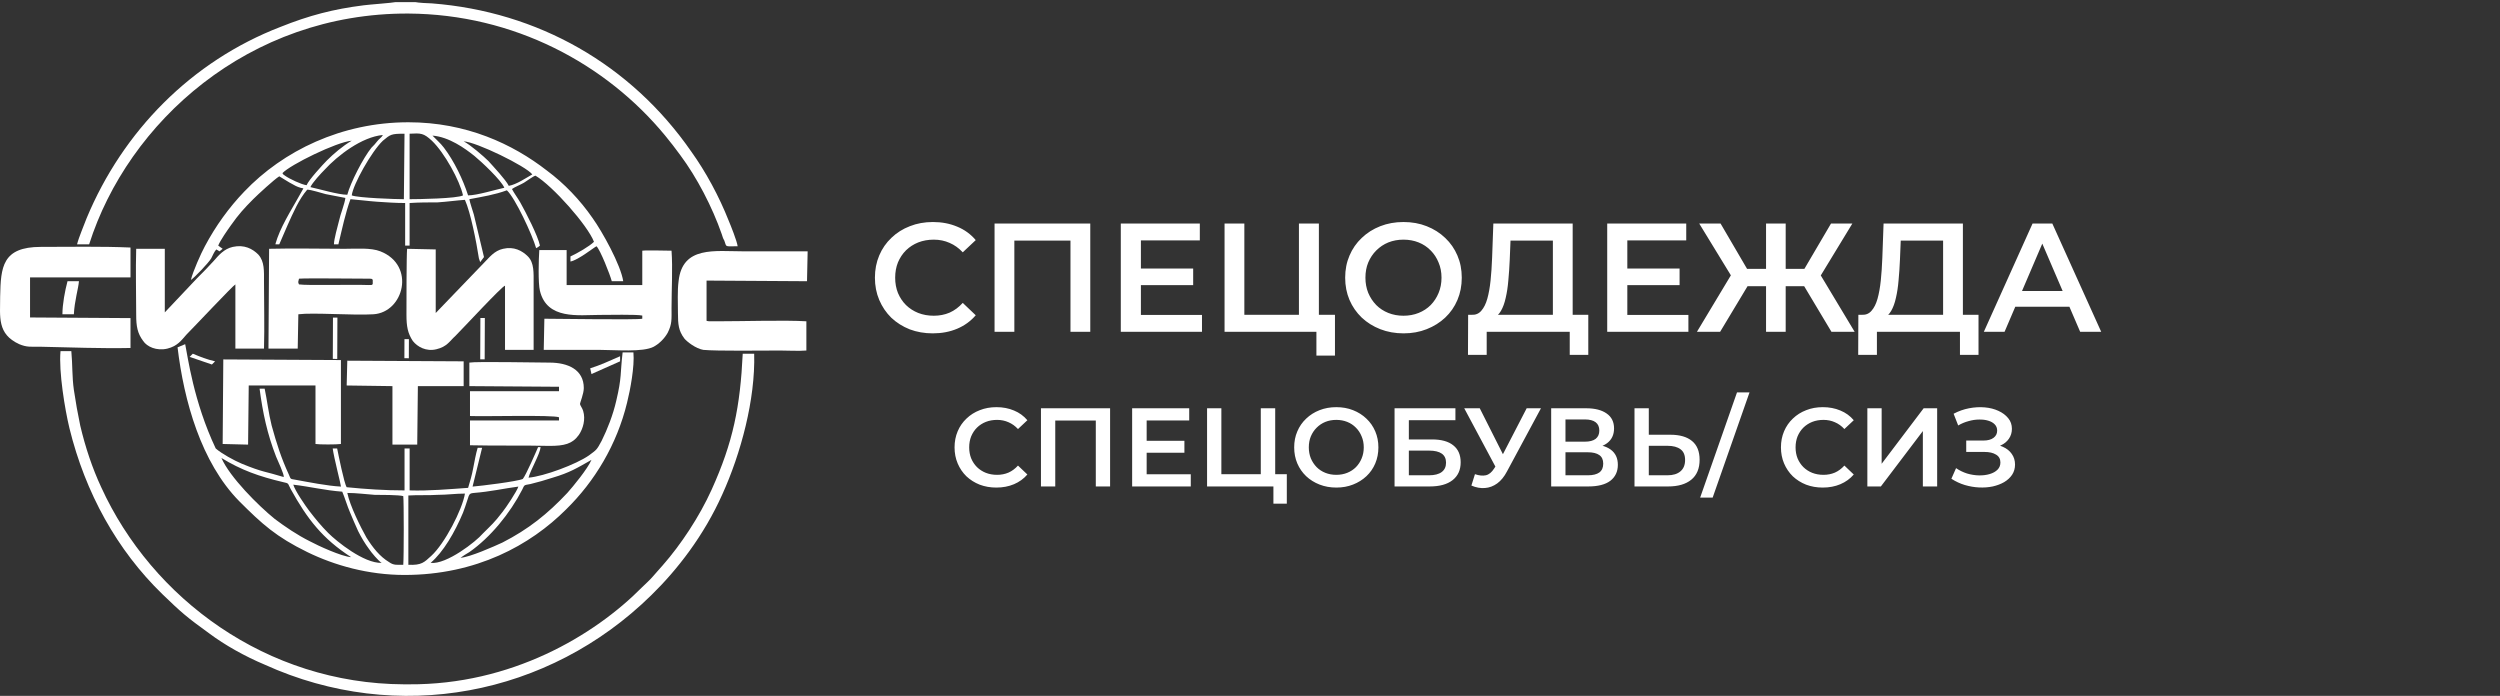 <svg width="291" height="81" viewBox="0 0 291 81" fill="none" xmlns="http://www.w3.org/2000/svg">
<rect x="0" y="0" width="291" height="81" fill="#333333" stroke="none"/>
<path fill-rule="evenodd" clip-rule="evenodd" d="M20.668 40.431C21.408 46.648 23.406 53.826 27.847 58.341C30.511 61.005 32.139 62.485 35.766 64.261C38.948 65.815 42.87 66.925 47.089 66.925C55.452 66.925 61.742 63.447 65.886 59.303C69.217 56.046 71.807 51.754 72.991 46.87C73.361 45.389 73.879 42.651 73.731 41.023H72.473C72.177 43.539 72.399 43.835 71.733 46.648C71.363 48.276 70.697 49.978 70.031 51.31C69.439 52.42 69.439 52.346 68.551 53.012C67.071 54.048 63.296 55.454 61.52 55.602C61.742 54.714 62.852 52.864 62.926 52.05H62.63C62.408 52.568 61.224 55.306 60.854 55.75C60.188 56.046 55.969 56.564 55.007 56.639L56.117 52.124H55.599C55.377 52.864 55.229 53.752 55.081 54.492C54.933 55.306 54.711 56.046 54.489 56.786C52.343 56.934 49.901 57.157 47.681 57.083V52.198H47.089V57.083C44.794 57.083 42.574 56.934 40.354 56.712C40.058 56.268 39.392 52.938 39.244 52.198H38.726C38.874 53.308 39.688 56.416 39.688 56.639C38.134 56.564 35.913 56.12 34.285 55.824C33.767 55.75 33.841 55.75 33.619 55.232C32.731 53.308 32.213 51.68 31.621 49.534C31.251 48.054 31.103 46.648 30.807 45.241H30.215C30.585 48.054 31.103 50.496 32.139 53.16C32.287 53.53 33.101 55.232 33.027 55.528C30.881 54.862 30.659 55.01 28.143 53.974C27.255 53.604 25.774 52.79 25.108 52.198C22.518 46.721 21.852 41.467 21.556 40.061M40.872 64.853C39.762 64.779 37.024 63.521 36.062 63.003C34.581 62.263 33.175 61.301 31.991 60.413C30.067 58.859 26.737 55.528 25.774 53.308C28.069 54.714 30.141 55.454 32.953 56.12C33.693 56.268 33.471 56.268 33.841 56.934C35.766 60.413 37.542 62.707 40.872 64.853ZM53.601 64.927C53.897 64.705 54.267 64.483 54.637 64.261C57.08 62.559 59.374 59.747 60.78 57.008C61.076 56.416 60.928 56.49 61.742 56.342C62.63 56.12 63.444 55.898 64.332 55.602C66.331 55.01 67.145 54.492 68.847 53.53C68.403 54.566 66.701 56.639 66.034 57.379C63.74 59.821 61.52 61.597 58.486 63.151C57.524 63.595 54.711 64.853 53.601 64.927ZM50.123 65.519C51.603 64.261 52.935 61.967 53.897 59.673C54.711 57.526 54.415 57.453 55.155 57.379C57.08 57.23 58.634 56.861 60.336 56.639C60.188 57.157 58.856 59.155 58.486 59.599C57.524 60.857 57.228 61.079 56.191 62.115C55.452 63.003 51.973 65.741 50.123 65.519ZM42.944 63.891C43.24 64.335 44.054 65.297 44.424 65.519C42.352 65.593 39.17 63.003 38.208 62.041C37.394 61.227 36.728 60.413 35.987 59.451C35.544 58.859 34.359 57.157 34.137 56.416C36.062 56.639 37.838 57.083 39.836 57.23C40.132 57.897 40.428 58.933 40.724 59.599C41.02 60.339 41.39 61.153 41.686 61.819C42.056 62.559 42.5 63.299 42.944 63.891ZM46.941 57.749C47.015 58.267 47.015 64.853 46.941 65.741C46.2 65.741 45.831 65.815 45.312 65.445C44.202 64.779 43.388 63.743 42.648 62.559C41.982 61.375 40.724 58.859 40.428 57.379C41.464 57.379 42.574 57.526 43.61 57.6C44.276 57.6 46.497 57.6 46.941 57.749ZM47.533 57.675C48.643 57.601 49.827 57.675 50.937 57.6C52.047 57.6 53.009 57.453 54.119 57.453C53.823 59.303 51.751 63.299 50.197 64.705C49.383 65.445 49.087 65.815 47.533 65.741V57.675Z" fill="white"/>
<path fill-rule="evenodd" clip-rule="evenodd" d="M74.761 68.332C69.137 74.03 59.442 79.729 47.6 79.655H47.008C31.023 79.581 17.701 69.664 11.781 56.713C10.745 54.492 9.931 52.05 9.339 49.534C9.043 48.128 8.821 46.87 8.599 45.389C8.377 43.835 8.451 42.429 8.303 40.875H7.044C6.822 43.243 7.562 47.684 8.08 49.83C9.931 57.379 13.631 64.039 18.886 69.146C21.106 71.292 21.698 71.81 24.362 73.734C26.138 75.066 28.506 76.399 30.801 77.361C46.268 84.391 63.882 80.987 75.797 69.294C78.832 66.334 81.94 62.337 84.086 57.527C86.232 52.79 87.934 46.5 87.787 41.171H86.454C86.158 47.314 85.344 51.458 82.828 57.009C81.422 60.117 79.276 63.373 77.129 65.816C76.759 66.26 76.315 66.704 76.019 67.074C75.649 67.518 75.131 67.962 74.761 68.332Z" fill="white"/>
<path fill-rule="evenodd" clip-rule="evenodd" d="M56.336 29.922L55.152 24.963C55.004 24.445 54.708 23.631 54.634 23.187C56.188 22.891 57.594 22.669 59 22.151C59.962 23.039 61.961 27.331 62.405 28.886C62.775 28.664 62.479 28.886 62.849 28.59C62.627 27.48 61.221 24.741 60.555 23.557C60.259 23.039 59.815 22.447 59.593 22.003C59.889 21.781 60.629 21.485 60.999 21.263C61.369 21.041 62.035 20.523 62.331 20.449C64.329 21.633 68.399 26.221 69.139 28.146C68.621 28.664 67.215 29.478 66.401 29.848V30.44C67.289 30.292 69.213 28.738 69.436 28.664C69.879 29.108 70.99 31.92 71.212 32.734H72.544C72.248 30.81 70.102 26.962 68.991 25.407C67.511 23.261 65.661 21.337 63.663 19.857C59.666 16.748 54.264 14.232 47.529 14.232C39.758 14.232 32.95 17.562 28.435 22.299C26.659 24.149 25.105 26.295 23.847 28.664C23.403 29.478 22.441 31.624 22.219 32.586C22.589 32.364 24.291 30.588 24.587 30.07C24.735 29.774 24.957 29.256 25.179 29.034L25.549 29.256L25.919 28.96L25.401 28.59C25.623 27.998 26.511 26.739 26.881 26.221C27.769 24.963 28.435 24.223 29.471 23.187C30.064 22.595 31.914 20.893 32.506 20.523C33.024 20.819 33.542 21.189 34.134 21.485C34.504 21.707 34.874 21.855 35.318 21.929C34.356 23.705 32.95 25.851 32.284 27.701C32.21 27.998 32.062 28.294 32.062 28.442H32.506L33.468 26.221C34.134 24.741 34.8 23.187 35.762 22.077C36.206 22.077 37.316 22.447 37.908 22.595C38.648 22.743 39.389 22.891 40.203 23.039C40.129 23.705 39.611 24.963 39.462 25.703C39.315 26.295 38.87 27.849 38.87 28.442H39.389C39.833 26.591 40.203 24.815 40.795 23.187C41.757 23.261 42.867 23.409 43.903 23.483C45.013 23.557 46.049 23.631 47.159 23.631V28.59H47.677V23.631C48.787 23.557 49.898 23.557 50.934 23.557C52.044 23.483 53.08 23.335 54.116 23.261C54.782 24.741 55.448 28.146 55.744 30.07L55.892 30.514M36.132 21.781C36.354 21.263 37.39 20.153 37.76 19.783C39.315 18.081 42.127 15.934 44.569 15.712C44.421 16.008 44.125 16.156 43.903 16.452C43.681 16.748 43.533 16.896 43.237 17.192C42.275 18.377 40.795 21.263 40.425 22.669C39.389 22.669 37.168 22.003 36.132 21.781ZM54.486 22.743C53.894 20.893 52.858 18.747 51.674 17.192C51.452 16.896 51.23 16.674 51.008 16.452C50.786 16.23 50.564 16.008 50.342 15.786C52.266 15.934 54.116 17.267 55.226 18.155C56.04 18.821 58.334 20.967 58.704 21.855C57.668 22.077 55.522 22.743 54.486 22.743ZM32.876 20.153C33.764 19.191 39.166 16.526 40.943 16.378C39.907 16.971 38.796 17.933 38.056 18.673C37.612 19.117 35.91 20.967 35.688 21.559C35.096 21.485 33.69 20.819 33.172 20.449C32.876 20.227 33.024 20.375 32.876 20.153ZM59.222 21.633C58.852 20.893 57.446 19.413 56.854 18.747C56.336 18.229 54.708 16.822 53.968 16.452C55.448 16.526 61.221 19.339 61.961 20.301C61.295 20.671 60.111 21.485 59.222 21.633ZM40.943 22.743C41.091 21.485 43.237 17.637 44.569 16.378C45.457 15.638 45.531 15.564 47.085 15.564L47.011 23.187C46.049 23.187 41.683 23.039 40.943 22.743ZM47.677 15.564C49.009 15.49 49.306 15.49 50.268 16.378C51.748 17.785 53.524 21.041 53.894 22.743C53.228 23.113 48.713 23.187 47.677 23.187V15.564Z" fill="white"/>
<path fill-rule="evenodd" clip-rule="evenodd" d="M46.047 0.245C45.824 0.319 42.864 0.541 42.346 0.615C38.794 1.059 35.981 1.799 32.651 3.131C22.29 7.128 14.297 15.268 10.079 25.407C9.783 26.221 9.191 27.554 8.969 28.442H10.375C14.889 14.232 28.951 1.503 47.527 1.577C59.812 1.651 70.543 7.424 77.426 15.786C78.092 16.601 78.61 17.267 79.202 18.081C81.126 20.671 82.902 24.075 84.012 27.258C84.086 27.48 84.16 27.776 84.308 27.998C84.604 28.812 84.308 28.664 85.862 28.664C85.788 28.072 85.048 26.221 84.826 25.703C83.716 22.891 82.162 20.005 80.46 17.637C73.429 7.498 62.624 1.355 50.265 0.393C49.895 0.393 48.637 0.319 48.341 0.245H46.047Z" fill="white"/>
<path fill-rule="evenodd" clip-rule="evenodd" d="M74.762 36.73V37.1C74.096 37.248 64.919 37.1 63.365 37.1L63.291 40.727C65.511 40.727 67.732 40.727 69.878 40.727C71.654 40.727 74.836 41.023 76.095 40.357C76.761 39.987 77.353 39.395 77.723 38.729C78.241 37.693 78.167 37.175 78.167 35.842C78.167 33.696 78.315 31.254 78.167 29.182C77.501 29.182 75.207 29.108 74.762 29.182V33.178H65.956V29.108H62.773C62.699 30.218 62.625 32.956 62.847 33.844C63.661 37.248 67.362 36.656 69.804 36.656C70.84 36.656 74.096 36.582 74.762 36.73Z" fill="white"/>
<path fill-rule="evenodd" clip-rule="evenodd" d="M31.25 40.579H34.654L34.728 36.582C36.431 36.36 41.167 36.73 43.461 36.582C47.014 36.36 48.42 30.884 44.275 29.256C43.165 28.812 41.463 28.96 40.131 28.96C37.171 28.96 34.284 28.886 31.324 28.96L31.25 40.579ZM43.387 32.586V33.03C43.313 33.178 43.387 33.178 42.869 33.178C40.945 33.104 35.764 33.252 34.802 33.104C34.654 32.808 34.728 32.808 34.802 32.438C35.764 32.364 41.093 32.438 43.017 32.438C43.387 32.438 43.313 32.512 43.387 32.586Z" fill="white"/>
<path fill-rule="evenodd" clip-rule="evenodd" d="M50.717 36.434V29.034L47.386 28.96C47.312 29.7 47.312 35.398 47.312 36.657C47.312 37.989 47.461 38.803 48.053 39.691C48.571 40.357 49.607 40.949 50.791 40.653C52.049 40.357 52.345 39.691 53.011 39.099C53.973 38.137 58.414 33.326 58.784 33.252V40.727H62.114C62.114 38.137 62.114 35.546 62.114 33.03C62.114 31.772 62.188 30.588 61.448 29.848C60.782 29.182 59.82 28.664 58.562 28.96C57.526 29.182 56.934 29.996 56.341 30.588L50.717 36.434Z" fill="white"/>
<path fill-rule="evenodd" clip-rule="evenodd" d="M19.183 36.361V28.96H15.853C15.779 31.476 15.853 34.14 15.853 36.657C15.853 37.989 16.001 38.803 16.667 39.691C17.111 40.357 18.221 40.875 19.48 40.579C20.664 40.283 21.108 39.617 21.7 38.951C22.514 38.137 27.176 33.178 27.398 33.104V40.579H30.729C30.803 37.989 30.729 35.398 30.729 32.808C30.729 31.55 30.803 30.44 30.063 29.626C29.397 28.96 28.434 28.442 27.102 28.738C26.066 28.96 25.4 29.774 24.882 30.366C24.29 31.032 23.624 31.698 22.958 32.364L19.183 36.361Z" fill="white"/>
<path fill-rule="evenodd" clip-rule="evenodd" d="M15.19 40.505V37.027L3.497 36.953V32.29H15.19V28.812C11.786 28.664 8.159 28.738 4.755 28.738C0.24 28.738 0.092 31.106 0.018 34.51C0.018 36.879 -0.352 38.877 2.239 40.061C3.127 40.431 3.571 40.357 4.607 40.357C8.159 40.431 11.786 40.579 15.19 40.505Z" fill="white"/>
<path fill-rule="evenodd" clip-rule="evenodd" d="M81.873 40.727C83.501 40.875 88.682 40.801 90.828 40.801C91.716 40.801 92.974 40.875 93.862 40.801V37.397C91.272 37.248 86.61 37.397 83.65 37.397C83.427 37.397 83.132 37.397 82.909 37.397C82.835 37.397 82.613 37.397 82.539 37.397C82.021 37.322 82.317 37.397 82.243 37.248V32.66L93.936 32.734L94.01 29.256C91.494 29.256 89.052 29.256 86.61 29.256C83.206 29.256 79.431 28.59 78.987 32.734C78.839 33.844 78.913 35.25 78.913 36.434C78.913 37.767 78.987 38.507 79.653 39.395C79.949 39.765 80.985 40.579 81.873 40.727Z" fill="white"/>
<path fill-rule="evenodd" clip-rule="evenodd" d="M54.633 44.945L65.068 45.019V45.538H54.707V48.424C56.335 48.498 64.402 48.276 65.068 48.572V48.942H54.707V51.828C57.741 51.902 60.923 51.828 63.958 51.902C65.66 51.902 66.622 51.68 67.362 50.644C67.88 49.904 68.176 48.794 67.88 47.832C67.806 47.536 67.51 47.166 67.51 47.018C67.51 46.87 67.954 45.834 67.954 45.167C67.954 43.021 66.104 42.207 63.958 42.207C62.478 42.207 55.447 42.059 54.633 42.207V44.945Z" fill="white"/>
<path fill-rule="evenodd" clip-rule="evenodd" d="M25.918 51.68L28.878 51.754L28.952 44.871H36.723V51.68C37.093 51.754 39.239 51.754 39.683 51.68V41.911L25.992 41.837L25.918 51.68Z" fill="white"/>
<path fill-rule="evenodd" clip-rule="evenodd" d="M40.352 44.871L45.68 44.945V51.754H48.566L48.64 44.945H53.969V42.059L40.426 41.985L40.352 44.871Z" fill="white"/>
<path fill-rule="evenodd" clip-rule="evenodd" d="M7.266 36.583H8.598C8.672 35.028 9.116 33.622 9.19 32.734H7.858C7.562 33.844 7.266 35.398 7.266 36.583Z" fill="white"/>
<path d="M47.079 39.477L47.07 41.697L47.588 41.699L47.597 39.479L47.079 39.477Z" fill="white"/>
<path d="M38.757 36.965L38.738 41.775L39.256 41.777L39.275 36.967L38.757 36.965Z" fill="white"/>
<path d="M55.918 37.014L55.898 41.824L56.416 41.826L56.436 37.016L55.918 37.014Z" fill="white"/>
<path fill-rule="evenodd" clip-rule="evenodd" d="M22.074 41.541L24.665 42.429L25.035 42.059C24.072 41.837 23.332 41.541 22.444 41.171L22.074 41.541Z" fill="white"/>
<path fill-rule="evenodd" clip-rule="evenodd" d="M68.847 43.539L72.178 42.059V41.467C70.993 41.985 69.883 42.503 68.699 42.873L68.847 43.539Z" fill="white"/>
<path d="M108.572 38.803C107.612 38.803 106.718 38.647 105.89 38.335C105.074 38.011 104.36 37.561 103.748 36.985C103.148 36.397 102.68 35.707 102.344 34.915C102.008 34.123 101.84 33.259 101.84 32.323C101.84 31.387 102.008 30.523 102.344 29.731C102.68 28.939 103.154 28.255 103.766 27.679C104.378 27.091 105.092 26.641 105.908 26.329C106.724 26.005 107.618 25.843 108.59 25.843C109.622 25.843 110.564 26.023 111.416 26.383C112.268 26.731 112.988 27.253 113.576 27.949L112.064 29.371C111.608 28.879 111.098 28.513 110.534 28.273C109.97 28.021 109.358 27.895 108.698 27.895C108.038 27.895 107.432 28.003 106.88 28.219C106.34 28.435 105.866 28.741 105.458 29.137C105.062 29.533 104.75 30.001 104.522 30.541C104.306 31.081 104.198 31.675 104.198 32.323C104.198 32.971 104.306 33.565 104.522 34.105C104.75 34.645 105.062 35.113 105.458 35.509C105.866 35.905 106.34 36.211 106.88 36.427C107.432 36.643 108.038 36.751 108.698 36.751C109.358 36.751 109.97 36.631 110.534 36.391C111.098 36.139 111.608 35.761 112.064 35.257L113.576 36.697C112.988 37.381 112.268 37.903 111.416 38.263C110.564 38.623 109.616 38.803 108.572 38.803ZM115.766 38.623V26.023H126.908V38.623H124.604V27.427L125.144 28.003H117.53L118.07 27.427V38.623H115.766ZM132.621 31.261H138.885V33.187H132.621V31.261ZM132.801 36.661H139.911V38.623H130.461V26.023H139.659V27.985H132.801V36.661ZM142.538 38.623V26.023H144.842V36.643H151.196V26.023H153.518V38.623H142.538ZM153.23 41.395V38.047L153.752 38.623H151.196V36.643H155.39V41.395H153.23ZM163.382 38.803C162.398 38.803 161.492 38.641 160.664 38.317C159.836 37.993 159.116 37.543 158.504 36.967C157.892 36.379 157.418 35.695 157.082 34.915C156.746 34.123 156.578 33.259 156.578 32.323C156.578 31.387 156.746 30.529 157.082 29.749C157.418 28.957 157.892 28.273 158.504 27.697C159.116 27.109 159.836 26.653 160.664 26.329C161.492 26.005 162.392 25.843 163.364 25.843C164.348 25.843 165.248 26.005 166.064 26.329C166.892 26.653 167.612 27.109 168.224 27.697C168.836 28.273 169.31 28.957 169.646 29.749C169.982 30.529 170.15 31.387 170.15 32.323C170.15 33.259 169.982 34.123 169.646 34.915C169.31 35.707 168.836 36.391 168.224 36.967C167.612 37.543 166.892 37.993 166.064 38.317C165.248 38.641 164.354 38.803 163.382 38.803ZM163.364 36.751C164 36.751 164.588 36.643 165.128 36.427C165.668 36.211 166.136 35.905 166.532 35.509C166.928 35.101 167.234 34.633 167.45 34.105C167.678 33.565 167.792 32.971 167.792 32.323C167.792 31.675 167.678 31.087 167.45 30.559C167.234 30.019 166.928 29.551 166.532 29.155C166.136 28.747 165.668 28.435 165.128 28.219C164.588 28.003 164 27.895 163.364 27.895C162.728 27.895 162.14 28.003 161.6 28.219C161.072 28.435 160.604 28.747 160.196 29.155C159.8 29.551 159.488 30.019 159.26 30.559C159.044 31.087 158.936 31.675 158.936 32.323C158.936 32.959 159.044 33.547 159.26 34.087C159.488 34.627 159.8 35.101 160.196 35.509C160.592 35.905 161.06 36.211 161.6 36.427C162.14 36.643 162.728 36.751 163.364 36.751ZM180.755 37.543V28.003H175.823L175.733 30.235C175.697 31.075 175.643 31.873 175.571 32.629C175.511 33.373 175.409 34.051 175.265 34.663C175.133 35.275 174.947 35.785 174.707 36.193C174.467 36.601 174.173 36.871 173.825 37.003L171.305 36.643C171.761 36.667 172.133 36.511 172.421 36.175C172.721 35.839 172.955 35.371 173.123 34.771C173.291 34.171 173.417 33.469 173.501 32.665C173.585 31.849 173.645 30.967 173.681 30.019L173.825 26.023H183.059V37.543H180.755ZM170.873 41.305L170.891 36.643H184.877V41.305H182.717V38.623H173.051V41.305H170.873ZM189.24 31.261H195.504V33.187H189.24V31.261ZM189.42 36.661H196.53V38.623H187.08V26.023H196.278V27.985H189.42V36.661ZM213.182 38.623L209.51 32.485L211.49 31.315L215.882 38.623H213.182ZM207.17 33.313V31.297H210.968V33.313H207.17ZM211.616 32.593L209.438 32.305L213.128 26.023H215.612L211.616 32.593ZM200.222 38.623H197.522L201.914 31.315L203.912 32.485L200.222 38.623ZM207.854 38.623H205.568V26.023H207.854V38.623ZM206.252 33.313H202.436V31.297H206.252V33.313ZM201.806 32.593L197.792 26.023H200.276L203.948 32.305L201.806 32.593ZM226.177 37.543V28.003H221.245L221.155 30.235C221.119 31.075 221.065 31.873 220.993 32.629C220.933 33.373 220.831 34.051 220.687 34.663C220.555 35.275 220.369 35.785 220.129 36.193C219.889 36.601 219.595 36.871 219.247 37.003L216.727 36.643C217.183 36.667 217.555 36.511 217.843 36.175C218.143 35.839 218.377 35.371 218.545 34.771C218.713 34.171 218.839 33.469 218.923 32.665C219.007 31.849 219.067 30.967 219.103 30.019L219.247 26.023H228.481V37.543H226.177ZM216.295 41.305L216.313 36.643H230.299V41.305H228.139V38.623H218.473V41.305H216.295ZM230.918 38.623L236.588 26.023H238.892L244.58 38.623H242.132L237.254 27.265H238.19L233.33 38.623H230.918ZM233.528 35.707L234.158 33.871H240.962L241.592 35.707H233.528Z" fill="white"/>
<path d="M115.972 56.753C115.278 56.753 114.633 56.64 114.035 56.415C113.445 56.181 112.93 55.856 112.488 55.44C112.054 55.015 111.716 54.517 111.474 53.945C111.231 53.373 111.11 52.749 111.11 52.073C111.11 51.397 111.231 50.773 111.474 50.201C111.716 49.629 112.059 49.135 112.501 48.719C112.943 48.294 113.458 47.969 114.048 47.744C114.637 47.51 115.283 47.393 115.985 47.393C116.73 47.393 117.41 47.523 118.026 47.783C118.641 48.034 119.161 48.411 119.586 48.914L118.494 49.941C118.164 49.585 117.796 49.321 117.389 49.148C116.981 48.966 116.539 48.875 116.063 48.875C115.586 48.875 115.148 48.953 114.75 49.109C114.36 49.265 114.017 49.486 113.723 49.772C113.437 50.058 113.211 50.396 113.047 50.786C112.891 51.176 112.813 51.605 112.813 52.073C112.813 52.541 112.891 52.97 113.047 53.36C113.211 53.75 113.437 54.088 113.723 54.374C114.017 54.66 114.36 54.881 114.75 55.037C115.148 55.193 115.586 55.271 116.063 55.271C116.539 55.271 116.981 55.184 117.389 55.011C117.796 54.829 118.164 54.556 118.494 54.192L119.586 55.232C119.161 55.726 118.641 56.103 118.026 56.363C117.41 56.623 116.726 56.753 115.972 56.753ZM121.168 56.623V47.523H129.215V56.623H127.551V48.537L127.941 48.953H122.442L122.832 48.537V56.623H121.168ZM133.341 51.306H137.865V52.697H133.341V51.306ZM133.471 55.206H138.606V56.623H131.781V47.523H138.424V48.94H133.471V55.206ZM140.503 56.623V47.523H142.167V55.193H146.756V47.523H148.433V56.623H140.503ZM148.225 58.625V56.207L148.602 56.623H146.756V55.193H149.785V58.625H148.225ZM155.557 56.753C154.846 56.753 154.192 56.636 153.594 56.402C152.996 56.168 152.476 55.843 152.034 55.427C151.592 55.002 151.249 54.508 151.007 53.945C150.764 53.373 150.643 52.749 150.643 52.073C150.643 51.397 150.764 50.777 151.007 50.214C151.249 49.642 151.592 49.148 152.034 48.732C152.476 48.307 152.996 47.978 153.594 47.744C154.192 47.51 154.842 47.393 155.544 47.393C156.254 47.393 156.904 47.51 157.494 47.744C158.092 47.978 158.612 48.307 159.054 48.732C159.496 49.148 159.838 49.642 160.081 50.214C160.323 50.777 160.445 51.397 160.445 52.073C160.445 52.749 160.323 53.373 160.081 53.945C159.838 54.517 159.496 55.011 159.054 55.427C158.612 55.843 158.092 56.168 157.494 56.402C156.904 56.636 156.259 56.753 155.557 56.753ZM155.544 55.271C156.003 55.271 156.428 55.193 156.818 55.037C157.208 54.881 157.546 54.66 157.832 54.374C158.118 54.079 158.339 53.741 158.495 53.36C158.659 52.97 158.742 52.541 158.742 52.073C158.742 51.605 158.659 51.18 158.495 50.799C158.339 50.409 158.118 50.071 157.832 49.785C157.546 49.49 157.208 49.265 156.818 49.109C156.428 48.953 156.003 48.875 155.544 48.875C155.084 48.875 154.66 48.953 154.27 49.109C153.888 49.265 153.55 49.49 153.256 49.785C152.97 50.071 152.744 50.409 152.58 50.799C152.424 51.18 152.346 51.605 152.346 52.073C152.346 52.532 152.424 52.957 152.58 53.347C152.744 53.737 152.97 54.079 153.256 54.374C153.542 54.66 153.88 54.881 154.27 55.037C154.66 55.193 155.084 55.271 155.544 55.271ZM162.326 56.623V47.523H169.411V48.914H163.99V51.15H166.681C167.773 51.15 168.601 51.379 169.164 51.839C169.736 52.289 170.022 52.948 170.022 53.815C170.022 54.707 169.706 55.401 169.073 55.895C168.449 56.38 167.565 56.623 166.421 56.623H162.326ZM163.99 55.323H166.33C166.98 55.323 167.474 55.197 167.812 54.946C168.15 54.694 168.319 54.33 168.319 53.854C168.319 52.918 167.656 52.45 166.33 52.45H163.99V55.323ZM171.685 55.193C172.162 55.357 172.582 55.401 172.946 55.323C173.31 55.245 173.635 54.98 173.921 54.53L174.363 53.841L174.532 53.659L177.704 47.523H179.368L175.416 54.868C175.096 55.483 174.714 55.951 174.272 56.272C173.83 56.592 173.354 56.77 172.842 56.805C172.34 56.848 171.815 56.753 171.269 56.519L171.685 55.193ZM174.493 55.115L170.437 47.523H172.244L175.416 53.815L174.493 55.115ZM180.557 56.623V47.523H184.626C185.648 47.523 186.446 47.726 187.018 48.134C187.59 48.532 187.876 49.109 187.876 49.863C187.876 50.608 187.603 51.184 187.057 51.592C186.511 51.99 185.791 52.19 184.899 52.19L185.133 51.722C186.147 51.722 186.931 51.925 187.486 52.333C188.04 52.74 188.318 53.329 188.318 54.101C188.318 54.889 188.027 55.509 187.447 55.96C186.866 56.402 186.008 56.623 184.873 56.623H180.557ZM182.221 55.323H184.821C185.41 55.323 185.856 55.214 186.16 54.998C186.463 54.772 186.615 54.43 186.615 53.971C186.615 53.511 186.463 53.178 186.16 52.97C185.856 52.753 185.41 52.645 184.821 52.645H182.221V55.323ZM182.221 51.41H184.483C185.029 51.41 185.445 51.301 185.731 51.085C186.017 50.859 186.16 50.539 186.16 50.123C186.16 49.689 186.017 49.364 185.731 49.148C185.445 48.931 185.029 48.823 184.483 48.823H182.221V51.41ZM194.442 50.604C195.525 50.604 196.361 50.846 196.951 51.332C197.54 51.817 197.835 52.545 197.835 53.516C197.835 54.538 197.51 55.314 196.86 55.843C196.218 56.363 195.321 56.623 194.169 56.623H190.256V47.523H191.92V50.604H194.442ZM194.091 55.323C194.741 55.323 195.243 55.171 195.599 54.868C195.963 54.564 196.145 54.122 196.145 53.542C196.145 52.97 195.967 52.554 195.612 52.294C195.256 52.025 194.749 51.891 194.091 51.891H191.92V55.323H194.091ZM197.897 57.923L202.187 45.677H203.643L199.353 57.923H197.897ZM212.164 56.753C211.471 56.753 210.825 56.64 210.227 56.415C209.638 56.181 209.122 55.856 208.68 55.44C208.247 55.015 207.909 54.517 207.666 53.945C207.423 53.373 207.302 52.749 207.302 52.073C207.302 51.397 207.423 50.773 207.666 50.201C207.909 49.629 208.251 49.135 208.693 48.719C209.135 48.294 209.651 47.969 210.24 47.744C210.829 47.51 211.475 47.393 212.177 47.393C212.922 47.393 213.603 47.523 214.218 47.783C214.833 48.034 215.353 48.411 215.778 48.914L214.686 49.941C214.357 49.585 213.988 49.321 213.581 49.148C213.174 48.966 212.732 48.875 212.255 48.875C211.778 48.875 211.341 48.953 210.942 49.109C210.552 49.265 210.21 49.486 209.915 49.772C209.629 50.058 209.404 50.396 209.239 50.786C209.083 51.176 209.005 51.605 209.005 52.073C209.005 52.541 209.083 52.97 209.239 53.36C209.404 53.75 209.629 54.088 209.915 54.374C210.21 54.66 210.552 54.881 210.942 55.037C211.341 55.193 211.778 55.271 212.255 55.271C212.732 55.271 213.174 55.184 213.581 55.011C213.988 54.829 214.357 54.556 214.686 54.192L215.778 55.232C215.353 55.726 214.833 56.103 214.218 56.363C213.603 56.623 212.918 56.753 212.164 56.753ZM217.36 56.623V47.523H219.024V53.984L223.912 47.523H225.485V56.623H223.821V50.175L218.933 56.623H217.36ZM227.14 55.726L227.686 54.491C228.076 54.759 228.5 54.967 228.96 55.115C229.428 55.253 229.891 55.327 230.351 55.336C230.81 55.344 231.226 55.292 231.599 55.18C231.98 55.067 232.283 54.898 232.509 54.673C232.734 54.447 232.847 54.166 232.847 53.828C232.847 53.42 232.678 53.117 232.34 52.918C232.01 52.71 231.56 52.606 230.988 52.606H228.869V51.28H230.858C231.369 51.28 231.763 51.176 232.041 50.968C232.327 50.76 232.47 50.478 232.47 50.123C232.47 49.828 232.374 49.585 232.184 49.395C232.002 49.204 231.75 49.061 231.43 48.966C231.118 48.87 230.762 48.827 230.364 48.836C229.974 48.836 229.566 48.896 229.142 49.018C228.717 49.13 228.314 49.299 227.933 49.525L227.4 48.16C227.972 47.856 228.57 47.644 229.194 47.523C229.826 47.401 230.437 47.367 231.027 47.419C231.616 47.471 232.145 47.605 232.613 47.822C233.089 48.038 233.471 48.324 233.757 48.68C234.043 49.026 234.186 49.438 234.186 49.915C234.186 50.348 234.069 50.734 233.835 51.072C233.609 51.401 233.297 51.657 232.899 51.839C232.5 52.021 232.036 52.112 231.508 52.112L231.573 51.696C232.171 51.696 232.691 51.8 233.133 52.008C233.583 52.207 233.93 52.484 234.173 52.84C234.424 53.195 234.55 53.607 234.55 54.075C234.55 54.517 234.437 54.911 234.212 55.258C233.986 55.596 233.679 55.882 233.289 56.116C232.899 56.341 232.452 56.51 231.95 56.623C231.447 56.727 230.918 56.766 230.364 56.74C229.809 56.714 229.254 56.618 228.7 56.454C228.154 56.289 227.634 56.046 227.14 55.726Z" fill="white"/>
</svg>
